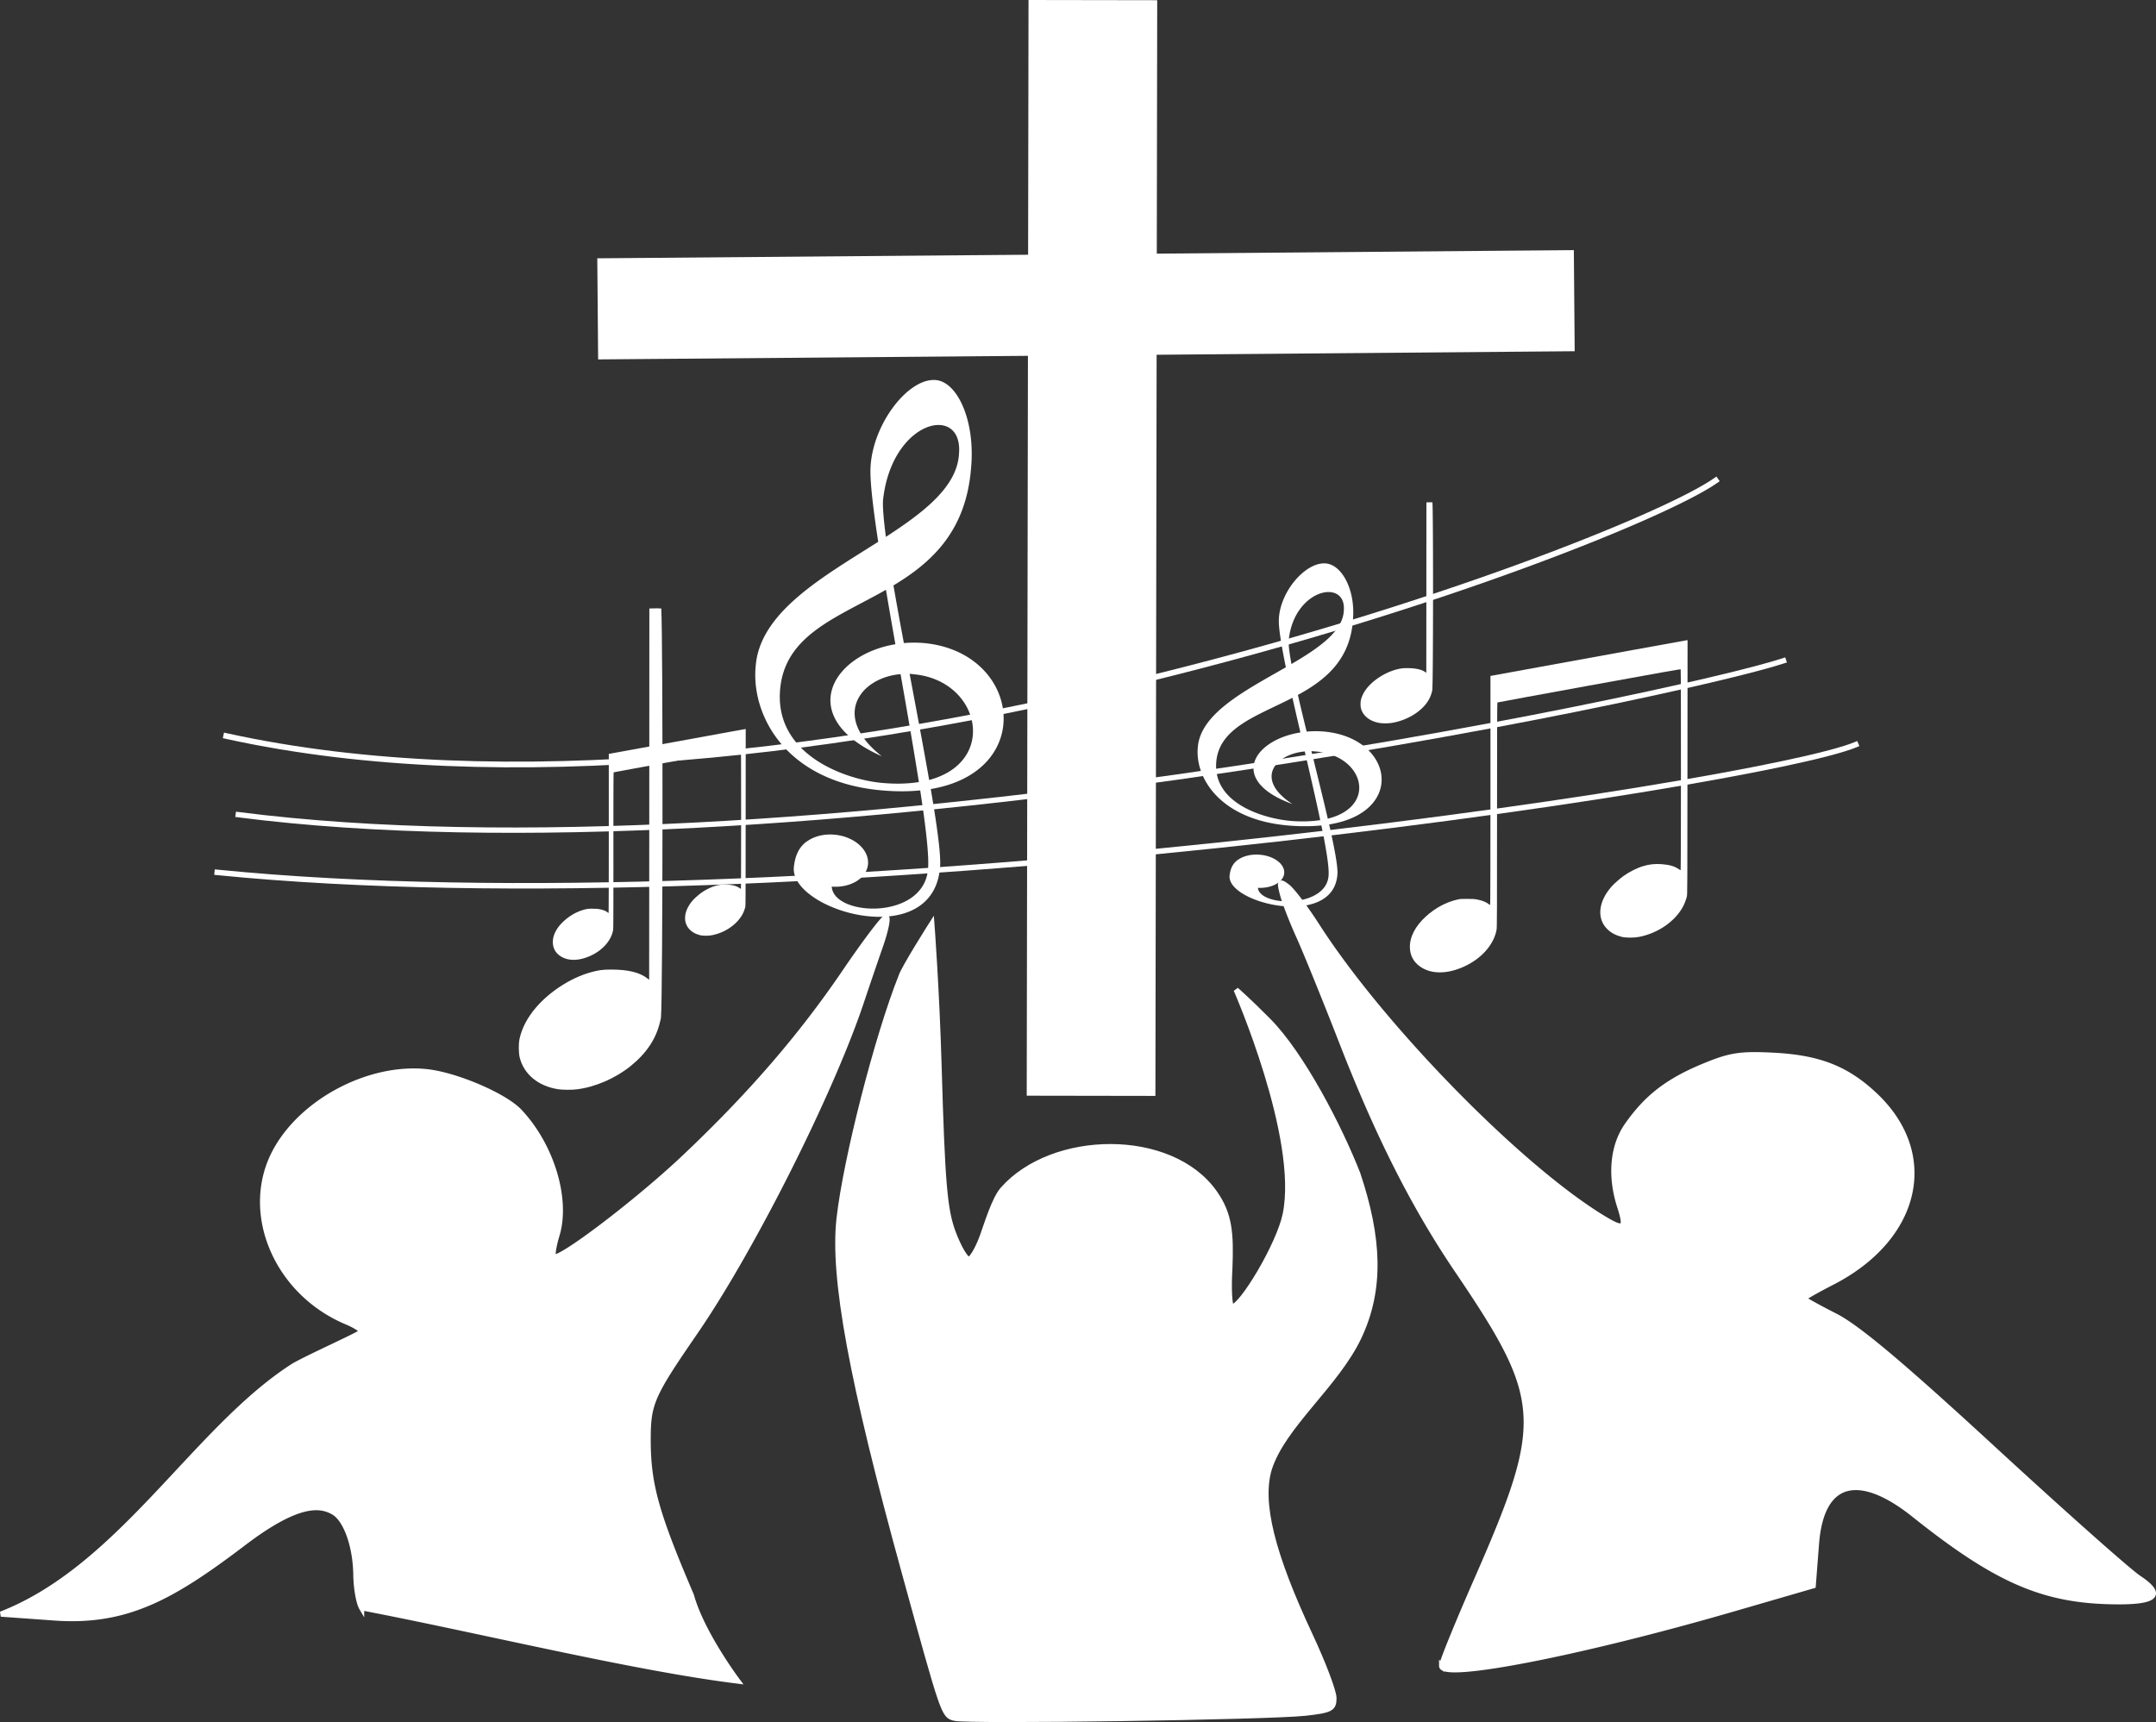 <svg xmlns="http://www.w3.org/2000/svg" viewBox="0 0 312.159 249.359">
  <rect x="0" y="0" width="312.159" height="249.359" fill="#333333" stroke="none"/>
  <path fill="none" stroke="#fff" stroke-linecap="square" stroke-linejoin="bevel" stroke-width=".824" d="M32.749 106.575c80.887 17.81 201.703-27.176 215.666-36.997"/>
  <path fill="none" stroke="#fff" stroke-linecap="square" stroke-linejoin="bevel" stroke-width=".772" d="M34.5 117.966c79.384 10.185 208.542-17.272 223.733-22.287"/>
  <path fill="none" stroke="#fff" stroke-linecap="square" stroke-linejoin="bevel" stroke-width=".794" d="M31.45 126.323c83.847 8.36 223.085-12.614 237.24-18.501"/>
  <path fill="#fff" stroke="#fff" stroke-linecap="square" stroke-miterlimit="2" stroke-width="18.632" d="m158.217 9.331-.23 140.029"/>
  <path fill="#fff" stroke="#fff" stroke-linecap="square" stroke-miterlimit="2" stroke-width="14.64" d="M220.612 43.601 93.86 44.663"/>
  <path fill="#fff" d="M135.593 55.044c-3.938-.469-9.158 6.155-9.546 12.486-.129 1.927.345 5.909 1.104 10.926-7.926 5.044-17.064 10.122-17.73 17.909-.73 7.123 4.293 16.79 18.064 18.068 2.113.2 4.03.191 5.749.02.814 5.31 1.3 9.487 1.133 11.377-.593 7.459-13.684 6.904-13.941 2.557 2.751.202 5.076-1.22 5.25-3.248.177-2.072-1.96-3.987-4.79-4.268-1.557-.154-2.988.222-3.997.932l-.073.042a3.349 3.349 0 0 0-.619.545c-.643.68-1.11 1.703-1.26 3.215-.534 6.24 20.112 12.34 21.165.034.175-1.653-.413-5.95-1.34-11.382 15.326-2.584 12.994-19.675-.78-21.121a17.218 17.218 0 0 0-3.114-.016 616.841 616.841 0 0 1-1.509-8.348c5.564-3.345 10.562-7.894 11.249-17.123.582-6.618-1.897-12.218-5.015-12.605zm.383 6.497c1.796.047 3.107 1.434 2.872 4.177-.258 4.725-5 8.403-10.582 12.022-.306-2.316-.476-4.185-.419-5.278.778-7.344 5.134-11.001 8.129-10.921zm-7.701 23.863c.426 2.531.892 5.2 1.363 7.886-9.33 1.535-14.526 10.658-1.96 16.219-7.45-5.827-3.06-11.413 2.712-11.89.97 5.506 1.913 10.938 2.65 15.624-1.567.253-3.374.31-5.463.114-5.22-.518-15.438-4.051-14.628-13.508.678-7.92 8.257-10.415 15.326-14.445zm3.425 12.173c.229.012.475.04.704.07 9.496.942 12.107 12.634 2.127 15.298-.814-4.666-1.826-10.025-2.83-15.368zM191.974 81.588c-2.913-.254-6.643 4.032-6.813 8.076-.06 1.232.362 3.767 1.013 6.96-5.754 3.31-12.401 6.653-12.751 11.63-.408 4.554 3.473 10.665 13.653 11.324 1.563.103 2.977.076 4.241-.053.698 3.38 1.133 6.04 1.044 7.248-.302 4.766-9.968 4.56-10.237 1.79 2.033.097 3.722-.837 3.813-2.133.093-1.323-1.518-2.521-3.61-2.668-1.152-.081-2.2.175-2.932.64-.017.009-.036.018-.052.028a2.352 2.352 0 0 0-.447.354c-.462.442-.788 1.1-.871 2.066-.28 3.989 15.06 7.646 15.612-.22.099-1.056-.413-3.79-1.195-7.247 11.257-1.824 9.225-12.703-.961-13.47-.79-.05-1.557-.043-2.298.026-.453-1.856-.889-3.657-1.265-5.31 4.044-2.198 7.647-5.157 7.985-11.054.31-4.23-1.622-7.776-3.929-7.987zm.401 4.141c1.326.01 2.318.88 2.195 2.633-.104 3.018-3.535 5.42-7.586 7.792-.268-1.474-.428-2.665-.405-3.363.44-4.695 3.586-7.079 5.796-7.062zm-5.245 15.316c.36 1.61.753 3.307 1.15 5.017-6.855 1.085-10.52 6.966-1.151 10.372-5.602-3.634-2.465-7.249 1.784-7.618.816 3.502 1.61 6.958 2.239 9.94-1.15.179-2.483.236-4.027.134-3.86-.27-11.461-2.409-11.036-8.453.355-5.062 5.9-6.74 11.04-9.392zm2.748 7.729c.17.005.351.02.52.036 7.022.493 9.161 7.925 1.849 9.738-.686-2.968-1.53-6.376-2.369-9.774z"/>
  <path fill="#fff" stroke="#fff" stroke-width=".004" d="M236.768 94.058c-4.048.737-10.423 1.9-14.168 2.58l-6.802 1.241v16.527c0 10.21-.018 16.555-.045 16.592-.037.05-.06.041-.168-.05-.364-.306-.964-.552-1.695-.691-.405-.078-.623-.095-1.454-.095-.886-.004-1.018.004-1.409.095-1.65.372-3.204 1.204-4.59 2.461-1.553 1.41-2.376 3.04-2.303 4.567.054 1.118.536 1.999 1.44 2.654 1.568 1.127 3.854 1.155 6.294.074 2.585-1.143 4.425-3.199 4.816-5.39.06-.32.068-2.544.068-16.613 0-12.947.014-16.256.06-16.289.027-.02 6.002-1.122 13.272-2.445 10.847-1.978 13.223-2.396 13.255-2.35.055.077.05 28.956-.004 29.034-.036.05-.059.045-.168-.033-.663-.479-1.368-.696-2.558-.79-.99-.074-1.754.004-2.677.274-.904.267-2.022.828-2.89 1.45-.481.348-1.331 1.094-1.672 1.475-1.981 2.211-2.226 4.718-.609 6.254.56.528 1.236.877 2.109 1.085.568.131 1.722.131 2.422-.004 2.708-.52 5.157-2.187 6.348-4.32.213-.386.454-1 .59-1.5.077-.29.082-1.171.091-18.73l.014-18.419-.1.004c-.06.004-3.417.61-7.466 1.352z"/>
  <path fill="#fff" stroke="#fff" stroke-width=".006" d="m94.006 115-.017 26.879-.256-.2c-1.097-.869-2.78-1.278-5.258-1.284-1.228 0-1.91.097-3.07.432-2.818.813-5.837 2.768-7.803 5.065-1.234 1.438-2.04 2.978-2.376 4.518-.16.734-.148 2.075.028 2.757.614 2.399 2.666 4.092 5.513 4.553.631.102 1.978.114 2.734.023 2.638-.319 5.56-1.575 7.759-3.337 2.325-1.864 3.734-3.973 4.303-6.434l.13-.546c.286-2.827.302-55.7.05-59.102 0 0 .101-.095-.033-.21-.55-.056-1.13 0-1.694 0z"/>
  <path fill="#fff" stroke="#fff" stroke-width=".003" d="M102.714 106.516c-2.812.512-7.24 1.32-9.841 1.792l-4.725.862v11.48c0 7.092-.013 11.499-.031 11.524-.026.035-.042.029-.117-.034-.253-.213-.67-.384-1.178-.48-.28-.055-.432-.066-1.01-.066-.615-.003-.706.003-.978.065-1.146.26-2.225.837-3.188 1.71-1.08.979-1.65 2.111-1.6 3.172.038.777.373 1.389 1 1.844 1.09.782 2.677.802 4.372.05 1.796-.793 3.074-2.22 3.346-3.743.04-.222.047-1.767.047-11.539 0-8.993.009-11.291.041-11.314.019-.014 4.17-.78 9.22-1.699 7.533-1.374 9.184-1.664 9.206-1.632.038.054.035 20.113-.003 20.167-.025.034-.041.031-.117-.023-.46-.333-.95-.483-1.777-.549a4.848 4.848 0 0 0-1.859.19c-.628.186-1.404.575-2.007 1.008-.335.242-.925.76-1.162 1.024-1.376 1.536-1.546 3.277-.423 4.344.389.367.859.609 1.465.754.394.091 1.196.091 1.682-.003 1.881-.361 3.582-1.52 4.41-3.001.148-.268.315-.694.41-1.041.053-.202.056-.814.063-13.01l.009-12.794-.07.003c-.04.003-2.373.424-5.185.939zM206.52 85.089l-.01 12.341-.128-.091c-.554-.4-1.402-.587-2.652-.59-.62 0-.964.044-1.549.198-1.422.373-2.944 1.271-3.936 2.325-.622.66-1.03 1.368-1.199 2.075-.08.337-.074.953.015 1.266.31 1.101 1.344 1.879 2.78 2.09.319.047.998.052 1.38.01 1.33-.145 2.804-.722 3.913-1.531 1.173-.856 1.884-1.824 2.17-2.954l.067-.25c.144-1.299.152-25.575.025-27.136 0 0 .05-.044-.017-.097-.277-.025-.57 0-.854 0z"/>
  <path fill="#fff" stroke="#fff" stroke-width=".748" d="M208.729 241.227c0-.5 2.283-6.117 5.074-12.48 10.072-22.971 9.882-26.037-2.778-44.726-6.289-9.283-11.446-19.47-16.747-33.077-2.437-6.254-5.243-13.164-6.237-15.356-.993-2.192-2.051-4.925-2.351-6.074-.488-1.866-.41-1.987.72-1.131.695.527 2.62 3.074 4.279 5.66 9.479 14.788 29.677 35.364 41.747 42.529 2.717 1.613 3.092 1.29 2.09-1.805-1.448-4.472-1.063-8.81 1.05-11.823 2.832-4.042 5.84-6.375 10.982-8.521 3.912-1.632 5.353-1.861 10.178-1.618 6.613.334 10.617 1.9 14.722 5.76 9.089 8.544 6.338 20.687-6.144 27.114-2.273 1.17-4.132 2.227-4.132 2.348 0 .122 2.026 1.248 4.501 2.504 3.253 1.65 9.605 6.983 22.9 19.229 10.118 9.32 19.603 17.747 21.076 18.725 3.581 2.379 2.66 3.47-2.92 3.46-10.636-.021-17.443-2.886-29.644-12.625-7.486-5.975-13.34-5.547-14.096 4.236l-.47 6.07-11.438 3.32c-22.164 6.436-42.362 10.384-42.362 8.28zM52.356 232.82c-.434-.74-.808-2.892-.833-4.784-.053-4.154-1.438-8.032-3.232-9.052-1.768-1.005-4.828-1.74-12.938 4.412-10.22 7.753-16.874 11.653-27.453 10.892l-7.764-.558c17.417-6.783 28.203-26.946 42.436-35.993 2.539-1.43 9.778-4.637 9.778-4.911s-.946-.891-2.102-1.372c-10.227-4.251-15.132-15.837-10.444-24.672 3.887-7.326 13.693-12.49 22.01-11.592 4.235.457 11.243 3.459 13.396 5.736 4.661 4.932 7.015 12.702 5.433 17.93-.467 1.544-.688 2.953-.492 3.132.746.68 12.139-7.975 18.867-14.334 9.559-9.034 16.91-17.532 23.299-26.935 2.953-4.346 5.649-7.902 5.99-7.902.342 0-.022 1.848-.81 4.107a703.577 703.577 0 0 0-2.74 8.035c-4.364 13.121-15.83 35.933-24.11 47.968-6.315 9.178-6.804 10.294-6.804 15.548 0 6.448 1.154 10.604 6.262 22.547 1.53 5.527 6.717 12.404 6.717 12.404-15.164-1.874-37.931-7.467-54.466-10.607z"/>
  <path fill="#fff" stroke="#fff" stroke-width=".748" d="M138.162 248.806c-1.543-.434-1.54-.428-7.203-20.995-7.683-27.905-10.434-42.833-9.469-51.38.976-8.642 5.502-26.325 8.97-35.043.434-1.32 4.459-7.641 4.459-7.641s.722 9.517 1.044 20.636c.492 17.02.819 20.838 2.066 24.145.814 2.16 1.833 3.88 2.264 3.82.43-.06 1.313-1.59 1.961-3.398.649-1.809 1.735-5.362 2.896-6.69 7.2-8.232 24.389-8.514 30.708.435 2.183 3.091 2.411 5.834 2.206 11.011-.179 3.045-.036 5.536.317 5.536 1.37 0 6.8-8.98 7.709-13.434 2.263-11.105-7.115-32.483-7.115-32.483s1.703 1.466 4.664 4.455c4.898 4.943 10.331 15.492 12.946 22.177 3.094 9.24 3.47 16.68.198 23.624-3.288 6.98-11.01 12.824-13.014 19.142-1.434 4.859.387 12.242 5.95 24.122 1.88 4.016 3.418 8.081 3.418 9.034 0 1.553-.422 1.779-4.11 2.195-5.311.6-49.096 1.23-50.865.732z"/>
</svg>
